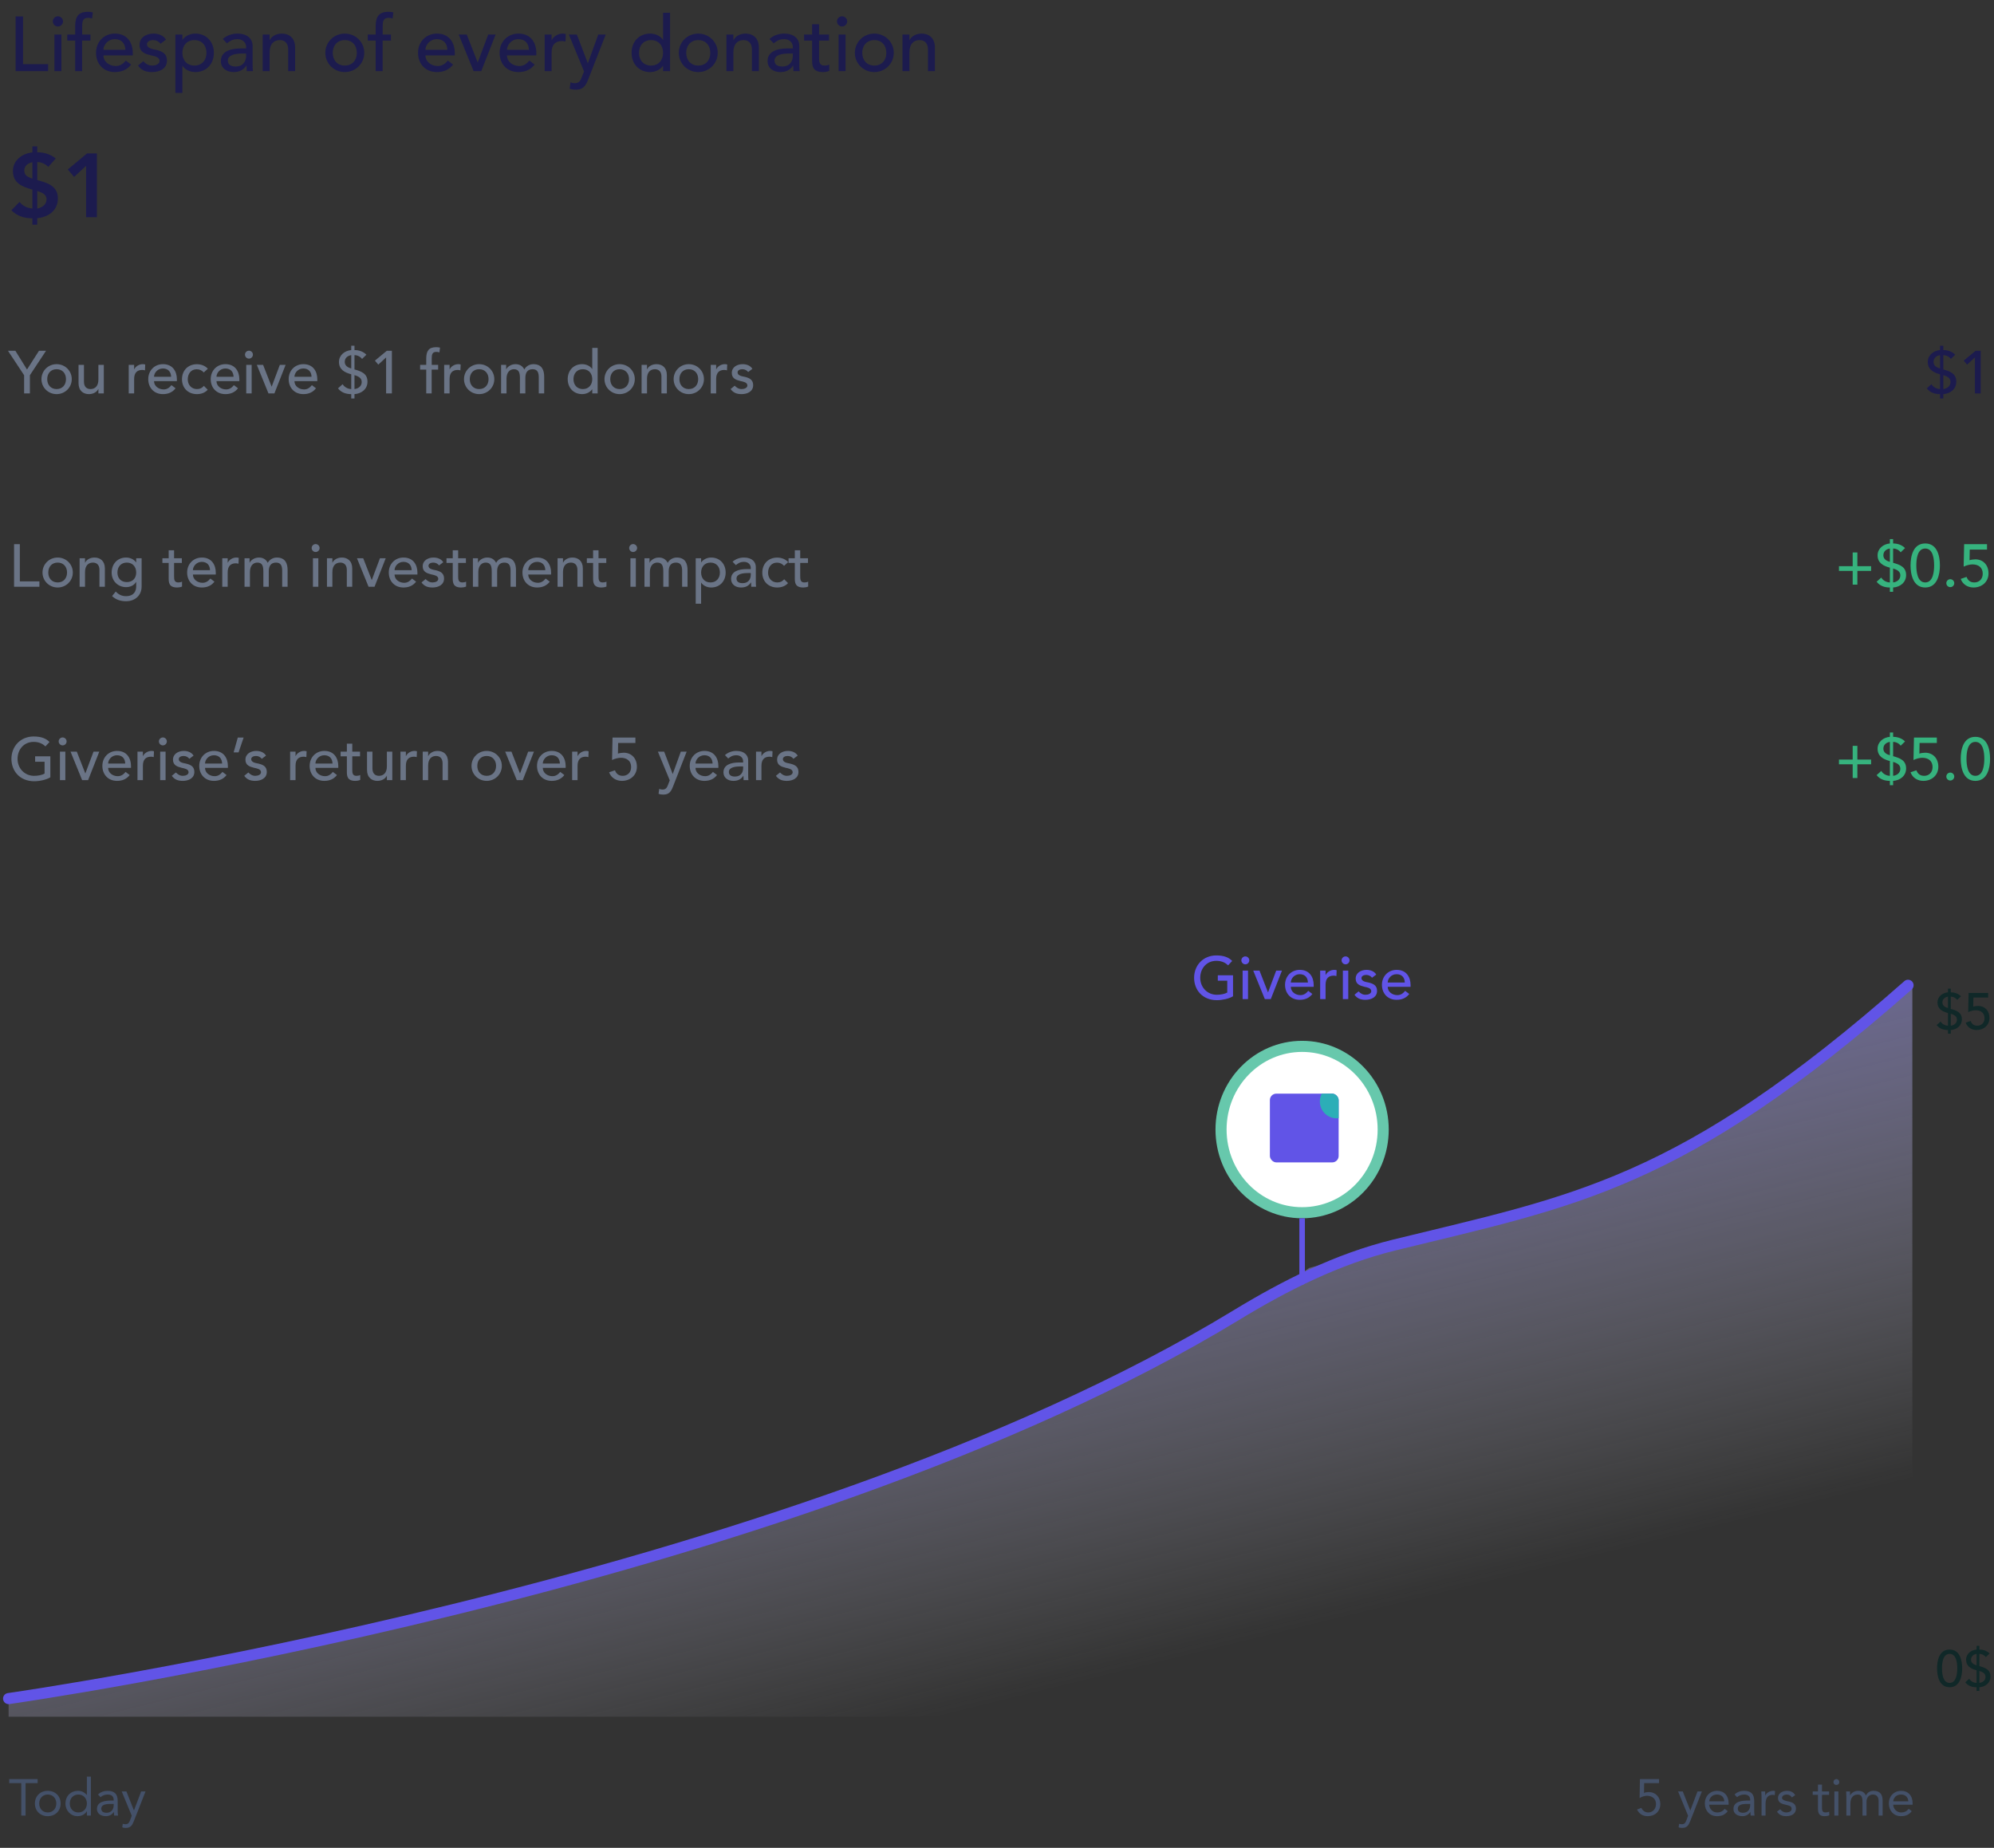 <svg width="464" height="430" viewBox="0 0 464 430" fill="none" xmlns="http://www.w3.org/2000/svg">
<rect x="0" y="0" width="464" height="430" fill="#333333" stroke="none"/>
<path d="M3.636 16.554L3.636 3.828H5.361L5.361 14.936H11.203V16.554H3.636ZM12.668 16.554V8.034H14.286V16.554H12.668ZM12.291 4.979C12.291 4.332 12.83 3.792 13.477 3.792C14.124 3.792 14.663 4.332 14.663 4.979C14.663 5.626 14.124 6.165 13.477 6.165C12.83 6.165 12.291 5.626 12.291 4.979ZM17.489 16.554V9.436H15.656V8.034H17.489V6.129C17.489 3.864 18.28 2.75 20.401 2.75C20.761 2.75 21.156 2.768 21.605 2.876L21.426 4.314C21.12 4.188 20.832 4.152 20.509 4.152C19.323 4.152 19.125 4.889 19.125 6.075V8.034H21.048V9.436H19.107V16.554H17.489ZM30.898 12.887H24.068C24.068 14.379 25.452 15.367 26.944 15.367C27.932 15.367 28.651 14.864 29.28 14.091L30.502 15.026C29.604 16.194 28.364 16.769 26.728 16.769C24.032 16.769 22.342 14.828 22.342 12.294C22.342 9.742 24.194 7.819 26.746 7.819C29.747 7.819 30.898 10.119 30.898 12.312V12.887ZM24.068 11.593H29.172C29.136 10.173 28.346 9.113 26.71 9.113C25.11 9.113 24.068 10.461 24.068 11.593ZM38.62 9.22L37.362 10.173C36.985 9.706 36.428 9.328 35.619 9.328C34.864 9.328 34.199 9.67 34.199 10.281C34.199 11.305 35.655 11.449 36.374 11.611C37.776 11.953 38.854 12.492 38.854 14.091C38.854 16.015 37.093 16.769 35.403 16.769C34.001 16.769 32.959 16.41 32.114 15.26L33.336 14.253C33.857 14.774 34.468 15.26 35.403 15.26C36.23 15.26 37.129 14.918 37.129 14.181C37.129 13.211 35.781 13.031 35.08 12.869C33.696 12.528 32.474 12.078 32.474 10.443C32.474 8.663 34.109 7.819 35.709 7.819C36.841 7.819 38.009 8.214 38.62 9.22ZM40.819 21.622V8.034L42.437 8.034V9.256H42.473C43.102 8.34 44.288 7.819 45.438 7.819C48.081 7.819 49.77 9.778 49.77 12.294C49.77 14.846 48.063 16.769 45.438 16.769C44.216 16.769 43.048 16.212 42.473 15.332H42.437V21.622H40.819ZM45.241 9.328C43.515 9.328 42.437 10.569 42.437 12.294C42.437 14.019 43.515 15.26 45.241 15.26C46.966 15.26 48.045 14.019 48.045 12.294C48.045 10.569 46.966 9.328 45.241 9.328ZM52.813 10.083L51.843 9.077C52.742 8.232 54.036 7.819 55.222 7.819C57.738 7.819 58.781 9.185 58.781 10.658V15.008C58.781 15.601 58.799 16.104 58.853 16.554H57.415C57.379 16.122 57.361 15.691 57.361 15.26H57.325C56.606 16.356 55.635 16.769 54.341 16.769C52.76 16.769 51.394 15.871 51.394 14.217C51.394 12.024 53.496 11.27 56.085 11.27H57.271V10.91C57.271 10.029 56.624 9.113 55.24 9.113C54 9.113 53.407 9.634 52.813 10.083ZM57.271 12.456H56.408C54.88 12.456 53.011 12.725 53.011 14.091C53.011 15.062 53.73 15.475 54.844 15.475C56.642 15.475 57.271 14.145 57.271 12.995V12.456ZM61.127 16.554V8.034H62.745V9.346H62.781C63.194 8.448 64.273 7.819 65.585 7.819C67.238 7.819 68.676 8.807 68.676 11.072V16.554H67.059V11.521C67.059 9.921 66.142 9.328 65.117 9.328C63.769 9.328 62.745 10.191 62.745 12.168V16.554H61.127ZM77.429 12.294C77.429 14.019 78.507 15.26 80.233 15.26C81.958 15.26 83.037 14.019 83.037 12.294C83.037 10.569 81.958 9.328 80.233 9.328C78.507 9.328 77.429 10.569 77.429 12.294ZM75.704 12.294C75.704 9.814 77.699 7.819 80.233 7.819C82.767 7.819 84.762 9.814 84.762 12.294C84.762 14.774 82.767 16.769 80.233 16.769C77.699 16.769 75.704 14.774 75.704 12.294ZM87.418 16.554V9.436H85.585V8.034H87.418V6.129C87.418 3.864 88.209 2.75 90.33 2.75C90.689 2.75 91.084 2.768 91.534 2.876L91.354 4.314C91.049 4.188 90.761 4.152 90.437 4.152C89.251 4.152 89.053 4.889 89.053 6.075V8.034L90.977 8.034V9.436H89.035V16.554H87.418ZM105.829 12.887H98.999C98.999 14.379 100.383 15.367 101.874 15.367C102.863 15.367 103.582 14.864 104.211 14.091L105.433 15.026C104.535 16.194 103.294 16.769 101.659 16.769C98.963 16.769 97.273 14.828 97.273 12.294C97.273 9.742 99.124 7.819 101.677 7.819C104.678 7.819 105.829 10.119 105.829 12.312V12.887ZM98.999 11.593H104.103C104.067 10.173 103.276 9.113 101.641 9.113C100.041 9.113 98.999 10.461 98.999 11.593ZM110.208 16.554L106.739 8.034H108.609L111.161 14.559L113.605 8.034H115.331L111.988 16.554H110.208ZM124.803 12.887H117.973C117.973 14.379 119.357 15.367 120.849 15.367C121.837 15.367 122.556 14.864 123.185 14.091L124.407 15.026C123.509 16.194 122.268 16.769 120.633 16.769C117.937 16.769 116.247 14.828 116.247 12.294C116.247 9.742 118.099 7.819 120.651 7.819C123.652 7.819 124.803 10.119 124.803 12.312V12.887ZM117.973 11.593H123.077C123.041 10.173 122.25 9.113 120.615 9.113C119.015 9.113 117.973 10.461 117.973 11.593ZM126.738 16.554V8.034H128.355V9.346H128.391C128.805 8.448 129.883 7.819 130.944 7.819C131.195 7.819 131.447 7.854 131.663 7.926L131.591 9.67C131.321 9.598 131.051 9.544 130.8 9.544C129.218 9.544 128.355 10.407 128.355 12.276V16.554H126.738ZM135.906 16.608L132.366 8.034H134.235L136.769 14.684H136.805L139.214 8.034H140.957L136.913 18.387C136.338 19.861 135.781 20.867 134.001 20.867C133.516 20.867 133.013 20.813 132.563 20.634L132.761 19.16C133.067 19.286 133.408 19.358 133.732 19.358C134.756 19.358 135.062 18.8 135.385 17.956L135.906 16.608ZM155.917 2.966V16.554H154.299V15.332H154.263C153.634 16.248 152.448 16.769 151.298 16.769C148.655 16.769 146.966 14.81 146.966 12.294C146.966 9.742 148.673 7.819 151.298 7.819C152.52 7.819 153.688 8.376 154.263 9.256H154.299V2.966H155.917ZM151.495 15.26C153.221 15.26 154.299 14.019 154.299 12.294C154.299 10.569 153.221 9.328 151.495 9.328C149.77 9.328 148.691 10.569 148.691 12.294C148.691 14.019 149.77 15.26 151.495 15.26ZM159.679 12.294C159.679 14.019 160.758 15.26 162.483 15.26C164.208 15.26 165.287 14.019 165.287 12.294C165.287 10.569 164.208 9.328 162.483 9.328C160.758 9.328 159.679 10.569 159.679 12.294ZM157.954 12.294C157.954 9.814 159.949 7.819 162.483 7.819C165.017 7.819 167.012 9.814 167.012 12.294C167.012 14.774 165.017 16.769 162.483 16.769C159.949 16.769 157.954 14.774 157.954 12.294ZM169.039 16.554V8.034L170.657 8.034V9.346H170.692C171.106 8.448 172.184 7.819 173.496 7.819C175.15 7.819 176.588 8.807 176.588 11.072V16.554H174.97V11.521C174.97 9.921 174.054 9.328 173.029 9.328C171.681 9.328 170.657 10.191 170.657 12.168V16.554H169.039ZM180.033 10.083L179.062 9.077C179.961 8.232 181.255 7.819 182.441 7.819C184.957 7.819 186 9.185 186 10.658V15.008C186 15.601 186.018 16.104 186.072 16.554H184.634C184.598 16.122 184.58 15.691 184.58 15.26H184.544C183.825 16.356 182.855 16.769 181.56 16.769C179.979 16.769 178.613 15.871 178.613 14.217C178.613 12.024 180.716 11.27 183.304 11.27H184.49V10.91C184.49 10.029 183.843 9.113 182.459 9.113C181.219 9.113 180.626 9.634 180.033 10.083ZM184.49 12.456H183.627C182.1 12.456 180.23 12.725 180.23 14.091C180.23 15.062 180.949 15.475 182.064 15.475C183.861 15.475 184.49 14.145 184.49 12.995V12.456ZM192.912 8.034V9.436H190.593V13.3C190.593 14.253 190.593 15.26 191.815 15.26C192.193 15.26 192.642 15.206 192.966 15.008V16.482C192.588 16.698 191.833 16.769 191.51 16.769C189.011 16.769 188.976 15.242 188.976 13.876V9.436H187.106V8.034H188.976V5.644H190.593V8.034H192.912ZM195.142 16.554V8.034H196.76V16.554H195.142ZM194.765 4.979C194.765 4.332 195.304 3.792 195.951 3.792C196.598 3.792 197.137 4.332 197.137 4.979C197.137 5.626 196.598 6.165 195.951 6.165C195.304 6.165 194.765 5.626 194.765 4.979ZM200.646 12.294C200.646 14.019 201.725 15.26 203.45 15.26C205.176 15.26 206.254 14.019 206.254 12.294C206.254 10.569 205.176 9.328 203.45 9.328C201.725 9.328 200.646 10.569 200.646 12.294ZM198.921 12.294C198.921 9.814 200.916 7.819 203.45 7.819C205.984 7.819 207.979 9.814 207.979 12.294C207.979 14.774 205.984 16.769 203.45 16.769C200.916 16.769 198.921 14.774 198.921 12.294ZM210.006 16.554V8.034H211.624V9.346H211.66C212.073 8.448 213.151 7.819 214.463 7.819C216.117 7.819 217.555 8.807 217.555 11.072V16.554H215.937V11.521C215.937 9.921 215.021 9.328 213.996 9.328C212.648 9.328 211.624 10.191 211.624 12.168V16.554H210.006Z" fill="#1C1B4E"/>
<path d="M8.668 34.063V35.447H8.857C10.283 35.447 11.897 35.95 12.967 36.894L11.226 38.844C10.576 38.152 9.633 37.712 8.668 37.712V41.906L8.752 41.927C11.101 42.556 13.47 43.311 13.47 46.183C13.47 48.951 11.331 50.503 8.668 50.776V52.285H7.536V50.797C5.712 50.818 3.929 50.272 2.65 48.93L4.558 46.98C5.229 47.924 6.383 48.427 7.536 48.532V44.107L7.431 44.086C5.082 43.436 3.007 42.556 3.007 39.788C3.007 37.292 5.187 35.699 7.536 35.468V34.063H8.668ZM7.536 41.591V37.754C6.55 37.922 5.649 38.593 5.649 39.662C5.649 40.941 6.529 41.151 7.536 41.591ZM8.668 44.443V48.532C9.822 48.301 10.828 47.609 10.828 46.372C10.828 45.135 9.654 44.778 8.668 44.443ZM20.029 50.545V38.593L17.24 41.172L15.773 39.431L20.26 35.699H22.546V50.545H20.029Z" fill="#1C1B4E"/>
<path d="M5.612 91.545V87.317L1.86 81.633H3.582L6.284 85.987L9.07 81.633H10.708L6.956 87.317V91.545H5.612ZM10.988 88.227C10.988 89.571 11.828 90.537 13.172 90.537C14.516 90.537 15.356 89.571 15.356 88.227C15.356 86.883 14.516 85.917 13.172 85.917C11.828 85.917 10.988 86.883 10.988 88.227ZM9.644 88.227C9.644 86.295 11.198 84.741 13.172 84.741C15.146 84.741 16.7 86.295 16.7 88.227C16.7 90.159 15.146 91.713 13.172 91.713C11.198 91.713 9.644 90.159 9.644 88.227ZM24.158 84.909V91.545H22.898V90.523H22.87C22.548 91.223 21.708 91.713 20.686 91.713C19.398 91.713 18.278 90.943 18.278 89.179V84.909H19.538V88.829C19.538 90.075 20.252 90.537 21.05 90.537C22.1 90.537 22.898 89.865 22.898 88.325V84.909H24.158ZM29.954 91.545V84.909H31.214V85.931H31.242C31.564 85.231 32.404 84.741 33.23 84.741C33.426 84.741 33.622 84.769 33.79 84.825L33.734 86.183C33.524 86.127 33.314 86.085 33.118 86.085C31.886 86.085 31.214 86.757 31.214 88.213V91.545H29.954ZM41.161 88.689H35.842C35.842 89.851 36.919 90.621 38.081 90.621C38.852 90.621 39.411 90.229 39.901 89.627L40.853 90.355C40.154 91.265 39.188 91.713 37.913 91.713C35.813 91.713 34.498 90.201 34.498 88.227C34.498 86.239 35.94 84.741 37.928 84.741C40.266 84.741 41.161 86.533 41.161 88.241V88.689ZM35.842 87.681H39.818C39.789 86.575 39.173 85.749 37.9 85.749C36.654 85.749 35.842 86.799 35.842 87.681ZM48.367 85.805L47.415 86.673C46.953 86.183 46.463 85.931 45.763 85.931C44.391 85.931 43.691 87.037 43.691 88.283C43.691 89.529 44.531 90.537 45.833 90.537C46.533 90.537 47.023 90.285 47.443 89.795L48.339 90.691C47.681 91.419 46.785 91.713 45.819 91.713C43.775 91.713 42.347 90.299 42.347 88.255C42.347 86.211 43.747 84.755 45.819 84.755C46.785 84.755 47.709 85.091 48.367 85.805ZM55.695 88.689H50.375C50.375 89.851 51.453 90.621 52.615 90.621C53.385 90.621 53.945 90.229 54.435 89.627L55.387 90.355C54.687 91.265 53.721 91.713 52.447 91.713C50.347 91.713 49.031 90.201 49.031 88.227C49.031 86.239 50.473 84.741 52.461 84.741C54.799 84.741 55.695 86.533 55.695 88.241V88.689ZM50.375 87.681H54.351C54.323 86.575 53.707 85.749 52.433 85.749C51.187 85.749 50.375 86.799 50.375 87.681ZM57.3 91.545V84.909H58.56V91.545H57.3ZM57.006 82.529C57.006 82.025 57.426 81.605 57.93 81.605C58.434 81.605 58.854 82.025 58.854 82.529C58.854 83.033 58.434 83.453 57.93 83.453C57.426 83.453 57.006 83.033 57.006 82.529ZM62.469 91.545L59.767 84.909H61.223L63.211 89.991L65.115 84.909H66.459L63.855 91.545H62.469ZM73.837 88.689H68.517C68.517 89.851 69.595 90.621 70.757 90.621C71.527 90.621 72.087 90.229 72.577 89.627L73.529 90.355C72.829 91.265 71.863 91.713 70.589 91.713C68.489 91.713 67.173 90.201 67.173 88.227C67.173 86.239 68.615 84.741 70.603 84.741C72.941 84.741 73.837 86.533 73.837 88.241V88.689ZM68.517 87.681H72.493C72.465 86.575 71.849 85.749 70.575 85.749C69.329 85.749 68.517 86.799 68.517 87.681ZM82.489 80.457V81.465C83.511 81.465 84.547 81.801 85.261 82.543L84.253 83.523C83.833 82.977 83.189 82.655 82.489 82.641V85.945L82.461 85.959C84.085 86.407 85.513 86.925 85.513 88.829C85.513 90.537 84.113 91.615 82.489 91.713V92.721H81.733V91.713C80.515 91.713 79.409 91.349 78.653 90.369L79.731 89.403C80.151 90.103 80.949 90.509 81.733 90.537V87.093C80.221 86.701 78.877 86.001 78.877 84.223C78.877 82.627 80.235 81.591 81.733 81.465V80.457H82.489ZM81.733 85.749V82.641C80.851 82.781 80.221 83.341 80.221 84.223C80.221 85.105 80.949 85.525 81.733 85.749ZM82.489 87.289V90.537C83.413 90.425 84.169 89.837 84.169 88.885C84.169 87.919 83.329 87.555 82.489 87.289ZM89.848 91.545V83.173L88.028 84.853L87.244 83.915L90.002 81.633H91.192V91.545H89.848ZM99.186 91.545V86.001H97.758V84.909H99.186V83.425C99.186 81.661 99.802 80.793 101.454 80.793C101.734 80.793 102.042 80.807 102.392 80.891L102.252 82.011C102.014 81.913 101.79 81.885 101.538 81.885C100.614 81.885 100.46 82.459 100.46 83.383V84.909H101.958V86.001H100.446V91.545H99.186ZM103.358 91.545V84.909H104.618V85.931H104.646C104.968 85.231 105.808 84.741 106.634 84.741C106.83 84.741 107.026 84.769 107.194 84.825L107.138 86.183C106.928 86.127 106.718 86.085 106.522 86.085C105.29 86.085 104.618 86.757 104.618 88.213V91.545H103.358ZM109.316 88.227C109.316 89.571 110.156 90.537 111.5 90.537C112.844 90.537 113.684 89.571 113.684 88.227C113.684 86.883 112.844 85.917 111.5 85.917C110.156 85.917 109.316 86.883 109.316 88.227ZM107.972 88.227C107.972 86.295 109.526 84.741 111.5 84.741C113.474 84.741 115.028 86.295 115.028 88.227C115.028 90.159 113.474 91.713 111.5 91.713C109.526 91.713 107.972 90.159 107.972 88.227ZM116.606 91.545V84.909H117.782V85.945H117.81C117.936 85.553 118.748 84.741 119.938 84.741C120.918 84.741 121.59 85.161 122.01 85.973C122.444 85.161 123.312 84.741 124.11 84.741C126.154 84.741 126.63 86.197 126.63 87.681V91.545H125.37V87.849C125.37 86.841 125.16 85.917 123.942 85.917C122.724 85.917 122.248 86.743 122.248 87.919V91.545H120.988V88.073C120.988 86.813 120.806 85.917 119.588 85.917C118.678 85.917 117.866 86.603 117.866 88.101V91.545H116.606ZM139.075 80.961V91.545H137.815V90.593H137.787C137.297 91.307 136.373 91.713 135.477 91.713C133.419 91.713 132.103 90.187 132.103 88.227C132.103 86.239 133.433 84.741 135.477 84.741C136.429 84.741 137.339 85.175 137.787 85.861H137.815V80.961H139.075ZM135.631 90.537C136.975 90.537 137.815 89.571 137.815 88.227C137.815 86.883 136.975 85.917 135.631 85.917C134.287 85.917 133.447 86.883 133.447 88.227C133.447 89.571 134.287 90.537 135.631 90.537ZM142.005 88.227C142.005 89.571 142.845 90.537 144.189 90.537C145.533 90.537 146.373 89.571 146.373 88.227C146.373 86.883 145.533 85.917 144.189 85.917C142.845 85.917 142.005 86.883 142.005 88.227ZM140.661 88.227C140.661 86.295 142.215 84.741 144.189 84.741C146.163 84.741 147.717 86.295 147.717 88.227C147.717 90.159 146.163 91.713 144.189 91.713C142.215 91.713 140.661 90.159 140.661 88.227ZM149.296 91.545V84.909H150.556V85.931H150.584C150.906 85.231 151.746 84.741 152.768 84.741C154.056 84.741 155.176 85.511 155.176 87.275V91.545H153.916V87.625C153.916 86.379 153.202 85.917 152.404 85.917C151.354 85.917 150.556 86.589 150.556 88.129V91.545H149.296ZM158.097 88.227C158.097 89.571 158.937 90.537 160.281 90.537C161.625 90.537 162.465 89.571 162.465 88.227C162.465 86.883 161.625 85.917 160.281 85.917C158.937 85.917 158.097 86.883 158.097 88.227ZM156.753 88.227C156.753 86.295 158.307 84.741 160.281 84.741C162.255 84.741 163.809 86.295 163.809 88.227C163.809 90.159 162.255 91.713 160.281 91.713C158.307 91.713 156.753 90.159 156.753 88.227ZM165.388 91.545V84.909H166.648V85.931H166.676C166.998 85.231 167.838 84.741 168.664 84.741C168.86 84.741 169.056 84.769 169.224 84.825L169.168 86.183C168.958 86.127 168.748 86.085 168.552 86.085C167.32 86.085 166.648 86.757 166.648 88.213V91.545H165.388ZM175.077 85.833L174.097 86.575C173.803 86.211 173.369 85.917 172.739 85.917C172.151 85.917 171.633 86.183 171.633 86.659C171.633 87.457 172.767 87.569 173.327 87.695C174.419 87.961 175.259 88.381 175.259 89.627C175.259 91.125 173.887 91.713 172.571 91.713C171.479 91.713 170.667 91.433 170.009 90.537L170.961 89.753C171.367 90.159 171.843 90.537 172.571 90.537C173.215 90.537 173.915 90.271 173.915 89.697C173.915 88.941 172.865 88.801 172.319 88.675C171.241 88.409 170.289 88.059 170.289 86.785C170.289 85.399 171.563 84.741 172.809 84.741C173.691 84.741 174.601 85.049 175.077 85.833Z" fill="#6A7486"/>
<path d="M452.2 80.457V81.465C453.222 81.465 454.258 81.801 454.972 82.543L453.964 83.523C453.544 82.977 452.9 82.655 452.2 82.641V85.945L452.172 85.959C453.796 86.407 455.224 86.925 455.224 88.829C455.224 90.537 453.824 91.615 452.2 91.713V92.721H451.444V91.713C450.226 91.713 449.12 91.349 448.364 90.369L449.442 89.403C449.862 90.103 450.66 90.509 451.444 90.537V87.093C449.932 86.701 448.588 86.001 448.588 84.223C448.588 82.627 449.946 81.591 451.444 81.465V80.457H452.2ZM451.444 85.749V82.641C450.562 82.781 449.932 83.341 449.932 84.223C449.932 85.105 450.66 85.525 451.444 85.749ZM452.2 87.289V90.537C453.124 90.425 453.88 89.837 453.88 88.885C453.88 87.919 453.04 87.555 452.2 87.289ZM459.559 91.545V83.173L457.739 84.853L456.955 83.915L459.713 81.633H460.903V91.545H459.559Z" fill="#1C1B4E"/>
<path d="M3.274 136.545V126.633H4.618V135.285H9.168V136.545H3.274ZM11.234 133.227C11.234 134.571 12.074 135.537 13.418 135.537C14.762 135.537 15.602 134.571 15.602 133.227C15.602 131.883 14.762 130.917 13.418 130.917C12.074 130.917 11.234 131.883 11.234 133.227ZM9.89 133.227C9.89 131.295 11.444 129.741 13.418 129.741C15.392 129.741 16.946 131.295 16.946 133.227C16.946 135.159 15.392 136.713 13.418 136.713C11.444 136.713 9.89 135.159 9.89 133.227ZM18.524 136.545V129.909H19.784V130.931H19.812C20.134 130.231 20.974 129.741 21.996 129.741C23.284 129.741 24.404 130.511 24.404 132.275V136.545H23.144V132.625C23.144 131.379 22.43 130.917 21.632 130.917C20.582 130.917 19.784 131.589 19.784 133.129V136.545H18.524ZM32.954 129.909V136.489C32.954 138.491 31.498 139.905 29.328 139.905C28.068 139.905 27.018 139.583 26.08 138.715L26.934 137.651C27.592 138.351 28.334 138.729 29.3 138.729C31.176 138.729 31.694 137.553 31.694 136.433V135.453H31.652C31.176 136.251 30.266 136.629 29.356 136.629C27.41 136.629 25.968 135.159 25.982 133.227C25.982 131.267 27.298 129.741 29.356 129.741C30.252 129.741 31.176 130.147 31.666 130.861H31.694V129.909H32.954ZM29.51 130.917C28.166 130.917 27.326 131.883 27.326 133.227C27.326 134.571 28.166 135.453 29.51 135.453C30.854 135.453 31.694 134.571 31.694 133.227C31.694 131.883 30.854 130.917 29.51 130.917ZM42.315 129.909V131.001H40.509V134.011C40.509 134.753 40.509 135.537 41.461 135.537C41.755 135.537 42.105 135.495 42.357 135.341V136.489C42.063 136.657 41.475 136.713 41.223 136.713C39.277 136.713 39.249 135.523 39.249 134.459V131.001H37.793V129.909H39.249V128.047H40.509V129.909H42.315ZM50.212 133.689H44.892C44.892 134.851 45.97 135.621 47.132 135.621C47.902 135.621 48.462 135.229 48.952 134.627L49.904 135.355C49.204 136.265 48.238 136.713 46.964 136.713C44.864 136.713 43.548 135.201 43.548 133.227C43.548 131.239 44.99 129.741 46.978 129.741C49.316 129.741 50.212 131.533 50.212 133.241V133.689ZM44.892 132.681H48.868C48.84 131.575 48.224 130.749 46.95 130.749C45.704 130.749 44.892 131.799 44.892 132.681ZM51.72 136.545V129.909H52.98V130.931H53.008C53.33 130.231 54.17 129.741 54.996 129.741C55.192 129.741 55.388 129.769 55.556 129.825L55.5 131.183C55.29 131.127 55.08 131.085 54.884 131.085C53.652 131.085 52.98 131.757 52.98 133.213V136.545H51.72ZM56.901 136.545V129.909H58.077V130.945H58.105C58.231 130.553 59.043 129.741 60.233 129.741C61.213 129.741 61.885 130.161 62.305 130.973C62.739 130.161 63.607 129.741 64.405 129.741C66.449 129.741 66.925 131.197 66.925 132.681V136.545H65.665V132.849C65.665 131.841 65.455 130.917 64.237 130.917C63.019 130.917 62.543 131.743 62.543 132.919V136.545H61.283V133.073C61.283 131.813 61.101 130.917 59.883 130.917C58.973 130.917 58.161 131.603 58.161 133.101V136.545H56.901ZM72.818 136.545V129.909H74.078V136.545H72.818ZM72.524 127.529C72.524 127.025 72.944 126.605 73.448 126.605C73.952 126.605 74.372 127.025 74.372 127.529C74.372 128.033 73.952 128.453 73.448 128.453C72.944 128.453 72.524 128.033 72.524 127.529ZM76.083 136.545V129.909H77.343V130.931H77.371C77.693 130.231 78.533 129.741 79.555 129.741C80.843 129.741 81.963 130.511 81.963 132.275V136.545H80.703V132.625C80.703 131.379 79.989 130.917 79.191 130.917C78.141 130.917 77.343 131.589 77.343 133.129V136.545H76.083ZM85.766 136.545L83.064 129.909H84.52L86.508 134.991L88.412 129.909H89.756L87.152 136.545H85.766ZM97.134 133.689H91.814C91.814 134.851 92.892 135.621 94.054 135.621C94.824 135.621 95.384 135.229 95.874 134.627L96.826 135.355C96.126 136.265 95.16 136.713 93.886 136.713C91.786 136.713 90.47 135.201 90.47 133.227C90.47 131.239 91.912 129.741 93.9 129.741C96.238 129.741 97.134 131.533 97.134 133.241V133.689ZM91.814 132.681H95.79C95.762 131.575 95.146 130.749 93.872 130.749C92.626 130.749 91.814 131.799 91.814 132.681ZM103.149 130.833L102.169 131.575C101.875 131.211 101.441 130.917 100.811 130.917C100.223 130.917 99.706 131.183 99.706 131.659C99.706 132.457 100.839 132.569 101.399 132.695C102.491 132.961 103.331 133.381 103.331 134.627C103.331 136.125 101.959 136.713 100.643 136.713C99.552 136.713 98.74 136.433 98.082 135.537L99.034 134.753C99.439 135.159 99.915 135.537 100.643 135.537C101.287 135.537 101.987 135.271 101.987 134.697C101.987 133.941 100.937 133.801 100.391 133.675C99.314 133.409 98.362 133.059 98.362 131.785C98.362 130.399 99.635 129.741 100.881 129.741C101.763 129.741 102.673 130.049 103.149 130.833ZM108.418 129.909V131.001H106.612V134.011C106.612 134.753 106.612 135.537 107.564 135.537C107.858 135.537 108.208 135.495 108.46 135.341V136.489C108.166 136.657 107.578 136.713 107.326 136.713C105.38 136.713 105.352 135.523 105.352 134.459V131.001H103.896V129.909H105.352V128.047H106.612V129.909H108.418ZM110.044 136.545V129.909H111.22V130.945H111.248C111.374 130.553 112.186 129.741 113.376 129.741C114.356 129.741 115.028 130.161 115.448 130.973C115.882 130.161 116.75 129.741 117.548 129.741C119.592 129.741 120.068 131.197 120.068 132.681V136.545H118.808V132.849C118.808 131.841 118.598 130.917 117.38 130.917C116.162 130.917 115.686 131.743 115.686 132.919V136.545H114.426V133.073C114.426 131.813 114.244 130.917 113.026 130.917C112.116 130.917 111.304 131.603 111.304 133.101V136.545H110.044ZM128.238 133.689H122.918C122.918 134.851 123.996 135.621 125.158 135.621C125.928 135.621 126.488 135.229 126.978 134.627L127.93 135.355C127.23 136.265 126.264 136.713 124.99 136.713C122.89 136.713 121.574 135.201 121.574 133.227C121.574 131.239 123.016 129.741 125.004 129.741C127.342 129.741 128.238 131.533 128.238 133.241V133.689ZM122.918 132.681H126.894C126.866 131.575 126.25 130.749 124.976 130.749C123.73 130.749 122.918 131.799 122.918 132.681ZM129.745 136.545V129.909H131.005V130.931H131.033C131.355 130.231 132.195 129.741 133.217 129.741C134.505 129.741 135.625 130.511 135.625 132.275V136.545H134.365V132.625C134.365 131.379 133.651 130.917 132.853 130.917C131.803 130.917 131.005 131.589 131.005 133.129V136.545H129.745ZM141.08 129.909V131.001H139.274V134.011C139.274 134.753 139.274 135.537 140.226 135.537C140.52 135.537 140.87 135.495 141.122 135.341V136.489C140.828 136.657 140.24 136.713 139.988 136.713C138.042 136.713 138.014 135.523 138.014 134.459V131.001H136.558V129.909H138.014V128.047H139.274V129.909H141.08ZM146.7 136.545V129.909H147.96V136.545H146.7ZM146.406 127.529C146.406 127.025 146.826 126.605 147.33 126.605C147.834 126.605 148.254 127.025 148.254 127.529C148.254 128.033 147.834 128.453 147.33 128.453C146.826 128.453 146.406 128.033 146.406 127.529ZM149.966 136.545V129.909H151.142V130.945H151.17C151.296 130.553 152.108 129.741 153.298 129.741C154.278 129.741 154.95 130.161 155.37 130.973C155.804 130.161 156.672 129.741 157.47 129.741C159.514 129.741 159.99 131.197 159.99 132.681V136.545H158.73V132.849C158.73 131.841 158.52 130.917 157.302 130.917C156.084 130.917 155.608 131.743 155.608 132.919V136.545H154.348V133.073C154.348 131.813 154.166 130.917 152.948 130.917C152.038 130.917 151.226 131.603 151.226 133.101V136.545H149.966ZM161.888 140.493V129.909H163.148V130.861H163.176C163.666 130.147 164.59 129.741 165.486 129.741C167.544 129.741 168.86 131.267 168.86 133.227C168.86 135.215 167.53 136.713 165.486 136.713C164.534 136.713 163.624 136.279 163.176 135.593H163.148V140.493H161.888ZM165.332 130.917C163.988 130.917 163.148 131.883 163.148 133.227C163.148 134.571 163.988 135.537 165.332 135.537C166.676 135.537 167.516 134.571 167.516 133.227C167.516 131.883 166.676 130.917 165.332 130.917ZM171.23 131.505L170.474 130.721C171.174 130.063 172.182 129.741 173.106 129.741C175.066 129.741 175.878 130.805 175.878 131.953V135.341C175.878 135.803 175.892 136.195 175.934 136.545H174.814C174.786 136.209 174.772 135.873 174.772 135.537H174.744C174.184 136.391 173.428 136.713 172.42 136.713C171.188 136.713 170.124 136.013 170.124 134.725C170.124 133.017 171.762 132.429 173.778 132.429H174.702V132.149C174.702 131.463 174.198 130.749 173.12 130.749C172.154 130.749 171.692 131.155 171.23 131.505ZM174.702 133.353H174.03C172.84 133.353 171.384 133.563 171.384 134.627C171.384 135.383 171.944 135.705 172.812 135.705C174.212 135.705 174.702 134.669 174.702 133.773V133.353ZM183.404 130.805L182.452 131.673C181.99 131.183 181.5 130.931 180.8 130.931C179.428 130.931 178.728 132.037 178.728 133.283C178.728 134.529 179.568 135.537 180.87 135.537C181.57 135.537 182.06 135.285 182.48 134.795L183.376 135.691C182.718 136.419 181.822 136.713 180.856 136.713C178.812 136.713 177.384 135.299 177.384 133.255C177.384 131.211 178.784 129.755 180.856 129.755C181.822 129.755 182.746 130.091 183.404 130.805ZM188.016 129.909V131.001H186.21V134.011C186.21 134.753 186.21 135.537 187.162 135.537C187.456 135.537 187.806 135.495 188.058 135.341V136.489C187.764 136.657 187.176 136.713 186.924 136.713C184.978 136.713 184.95 135.523 184.95 134.459V131.001H183.494V129.909H184.95V128.047H186.21V129.909H188.016Z" fill="#6A7486"/>
<path d="M427.924 132.849V131.757H431.116V128.565H432.208V131.757H435.4V132.849H432.208V136.041H431.116V132.849H427.924ZM440.524 125.457V126.465C441.546 126.465 442.582 126.801 443.296 127.543L442.288 128.523C441.868 127.977 441.224 127.655 440.524 127.641V130.945L440.496 130.959C442.12 131.407 443.548 131.925 443.548 133.829C443.548 135.537 442.148 136.615 440.524 136.713V137.721H439.768V136.713C438.55 136.713 437.444 136.349 436.688 135.369L437.766 134.403C438.186 135.103 438.984 135.509 439.768 135.537V132.093C438.256 131.701 436.912 131.001 436.912 129.223C436.912 127.627 438.27 126.591 439.768 126.465V125.457H440.524ZM439.768 130.749V127.641C438.886 127.781 438.256 128.341 438.256 129.223C438.256 130.105 438.984 130.525 439.768 130.749ZM440.524 132.289V135.537C441.448 135.425 442.204 134.837 442.204 133.885C442.204 132.919 441.364 132.555 440.524 132.289ZM444.58 131.589C444.58 129.419 445.182 126.465 447.996 126.465C450.81 126.465 451.412 129.419 451.412 131.589C451.412 133.675 450.81 136.713 447.996 136.713C445.182 136.713 444.58 133.675 444.58 131.589ZM445.924 131.589C445.924 132.877 446.12 135.537 447.996 135.537C449.872 135.537 450.068 132.877 450.068 131.589C450.068 130.217 449.872 127.641 447.996 127.641C446.12 127.641 445.924 130.217 445.924 131.589ZM453.829 136.629C453.325 136.629 452.905 136.209 452.905 135.705C452.905 135.201 453.325 134.781 453.829 134.781C454.333 134.781 454.753 135.201 454.753 135.705C454.753 136.209 454.333 136.629 453.829 136.629ZM462.373 126.633V127.893H458.355L458.313 130.371C458.593 130.245 459.321 130.161 459.643 130.161C461.505 130.161 462.723 131.505 462.723 133.437C462.723 135.411 461.169 136.713 459.237 136.713C457.893 136.713 456.717 135.999 456.255 134.711L457.613 134.249C457.963 135.159 458.565 135.537 459.447 135.537C460.511 135.537 461.379 134.767 461.379 133.507C461.379 132.065 460.399 131.337 458.985 131.337C458.481 131.337 457.613 131.519 456.941 131.855L457.053 126.633H462.373Z" fill="#36B37E"/>
<path d="M8.174 176.001H11.716V180.887C10.75 181.475 9.168 181.797 7.964 181.797C4.604 181.797 2.658 179.403 2.658 176.589C2.658 173.649 4.8 171.381 7.824 171.381C9.644 171.381 10.75 171.871 11.52 172.669L10.568 173.691C9.756 172.907 8.818 172.641 7.824 172.641C5.556 172.641 4.086 174.419 4.086 176.589C4.086 178.829 5.752 180.537 7.936 180.537C8.874 180.537 9.77 180.355 10.372 180.019V177.261H8.174V176.001ZM13.947 181.545V174.909H15.207V181.545H13.947ZM13.652 172.529C13.652 172.025 14.072 171.605 14.576 171.605C15.081 171.605 15.501 172.025 15.501 172.529C15.501 173.033 15.081 173.453 14.576 173.453C14.072 173.453 13.652 173.033 13.652 172.529ZM19.116 181.545L16.414 174.909H17.87L19.858 179.991L21.762 174.909H23.106L20.502 181.545H19.116ZM30.484 178.689H25.164C25.164 179.851 26.242 180.621 27.404 180.621C28.174 180.621 28.734 180.229 29.224 179.627L30.176 180.355C29.476 181.265 28.51 181.713 27.236 181.713C25.136 181.713 23.82 180.201 23.82 178.227C23.82 176.239 25.262 174.741 27.25 174.741C29.588 174.741 30.484 176.533 30.484 178.241V178.689ZM25.164 177.681H29.14C29.112 176.575 28.496 175.749 27.222 175.749C25.976 175.749 25.164 176.799 25.164 177.681ZM31.991 181.545V174.909H33.251V175.931H33.279C33.601 175.231 34.441 174.741 35.267 174.741C35.463 174.741 35.659 174.769 35.827 174.825L35.771 176.183C35.561 176.127 35.351 176.085 35.155 176.085C33.923 176.085 33.251 176.757 33.251 178.213V181.545H31.991ZM37.271 181.545V174.909H38.531V181.545H37.271ZM36.977 172.529C36.977 172.025 37.397 171.605 37.901 171.605C38.405 171.605 38.825 172.025 38.825 172.529C38.825 173.033 38.405 173.453 37.901 173.453C37.397 173.453 36.977 173.033 36.977 172.529ZM45.044 175.833L44.064 176.575C43.77 176.211 43.336 175.917 42.706 175.917C42.118 175.917 41.6 176.183 41.6 176.659C41.6 177.457 42.734 177.569 43.294 177.695C44.386 177.961 45.226 178.381 45.226 179.627C45.226 181.125 43.854 181.713 42.538 181.713C41.446 181.713 40.634 181.433 39.976 180.537L40.928 179.753C41.334 180.159 41.81 180.537 42.538 180.537C43.182 180.537 43.882 180.271 43.882 179.697C43.882 178.941 42.832 178.801 42.286 178.675C41.208 178.409 40.256 178.059 40.256 176.785C40.256 175.399 41.53 174.741 42.776 174.741C43.658 174.741 44.568 175.049 45.044 175.833ZM53.029 178.689H47.709C47.709 179.851 48.787 180.621 49.949 180.621C50.719 180.621 51.279 180.229 51.769 179.627L52.721 180.355C52.021 181.265 51.055 181.713 49.781 181.713C47.681 181.713 46.365 180.201 46.365 178.227C46.365 176.239 47.807 174.741 49.795 174.741C52.133 174.741 53.029 176.533 53.029 178.241V178.689ZM47.709 177.681H51.685C51.657 176.575 51.041 175.749 49.767 175.749C48.521 175.749 47.709 176.799 47.709 177.681ZM56.692 171.633L55.516 175.077H54.368L55.334 171.633H56.692ZM61.901 175.833L60.921 176.575C60.627 176.211 60.193 175.917 59.563 175.917C58.975 175.917 58.457 176.183 58.457 176.659C58.457 177.457 59.591 177.569 60.151 177.695C61.243 177.961 62.083 178.381 62.083 179.627C62.083 181.125 60.711 181.713 59.395 181.713C58.303 181.713 57.491 181.433 56.833 180.537L57.785 179.753C58.191 180.159 58.667 180.537 59.395 180.537C60.039 180.537 60.739 180.271 60.739 179.697C60.739 178.941 59.689 178.801 59.143 178.675C58.065 178.409 57.113 178.059 57.113 176.785C57.113 175.399 58.387 174.741 59.633 174.741C60.515 174.741 61.425 175.049 61.901 175.833ZM67.511 181.545V174.909H68.771V175.931H68.799C69.121 175.231 69.961 174.741 70.787 174.741C70.983 174.741 71.179 174.769 71.347 174.825L71.291 176.183C71.081 176.127 70.871 176.085 70.675 176.085C69.443 176.085 68.771 176.757 68.771 178.213V181.545H67.511ZM78.718 178.689H73.398C73.398 179.851 74.476 180.621 75.638 180.621C76.408 180.621 76.968 180.229 77.458 179.627L78.41 180.355C77.71 181.265 76.744 181.713 75.47 181.713C73.37 181.713 72.054 180.201 72.054 178.227C72.054 176.239 73.496 174.741 75.484 174.741C77.822 174.741 78.718 176.533 78.718 178.241V178.689ZM73.398 177.681H77.374C77.346 176.575 76.73 175.749 75.456 175.749C74.21 175.749 73.398 176.799 73.398 177.681ZM83.781 174.909V176.001H81.975V179.011C81.975 179.753 81.975 180.537 82.927 180.537C83.221 180.537 83.571 180.495 83.823 180.341V181.489C83.529 181.657 82.941 181.713 82.689 181.713C80.743 181.713 80.715 180.523 80.715 179.459V176.001H79.259V174.909H80.715V173.047H81.975V174.909H83.781ZM91.287 174.909V181.545H90.027V180.523H89.999C89.677 181.223 88.837 181.713 87.815 181.713C86.527 181.713 85.407 180.943 85.407 179.179V174.909H86.667V178.829C86.667 180.075 87.381 180.537 88.179 180.537C89.229 180.537 90.027 179.865 90.027 178.325V174.909H91.287ZM93.186 181.545V174.909H94.446V175.931H94.474C94.796 175.231 95.636 174.741 96.462 174.741C96.658 174.741 96.854 174.769 97.022 174.825L96.966 176.183C96.756 176.127 96.546 176.085 96.35 176.085C95.118 176.085 94.446 176.757 94.446 178.213V181.545H93.186ZM98.368 181.545V174.909H99.628V175.931H99.656C99.978 175.231 100.818 174.741 101.84 174.741C103.128 174.741 104.248 175.511 104.248 177.275V181.545H102.988V177.625C102.988 176.379 102.274 175.917 101.476 175.917C100.426 175.917 99.628 176.589 99.628 178.129V181.545H98.368ZM111.066 178.227C111.066 179.571 111.906 180.537 113.25 180.537C114.594 180.537 115.434 179.571 115.434 178.227C115.434 176.883 114.594 175.917 113.25 175.917C111.906 175.917 111.066 176.883 111.066 178.227ZM109.722 178.227C109.722 176.295 111.276 174.741 113.25 174.741C115.224 174.741 116.778 176.295 116.778 178.227C116.778 180.159 115.224 181.713 113.25 181.713C111.276 181.713 109.722 180.159 109.722 178.227ZM120.26 181.545L117.558 174.909H119.014L121.002 179.991L122.906 174.909H124.25L121.646 181.545H120.26ZM131.628 178.689H126.308C126.308 179.851 127.386 180.621 128.548 180.621C129.318 180.621 129.878 180.229 130.368 179.627L131.32 180.355C130.62 181.265 129.654 181.713 128.38 181.713C126.28 181.713 124.964 180.201 124.964 178.227C124.964 176.239 126.406 174.741 128.394 174.741C130.732 174.741 131.628 176.533 131.628 178.241V178.689ZM126.308 177.681H130.284C130.256 176.575 129.64 175.749 128.366 175.749C127.12 175.749 126.308 176.799 126.308 177.681ZM133.136 181.545V174.909H134.396V175.931H134.424C134.746 175.231 135.586 174.741 136.412 174.741C136.608 174.741 136.804 174.769 136.972 174.825L136.916 176.183C136.706 176.127 136.496 176.085 136.3 176.085C135.068 176.085 134.396 176.757 134.396 178.213V181.545H133.136ZM147.856 171.633V172.893H143.838L143.796 175.371C144.076 175.245 144.804 175.161 145.126 175.161C146.988 175.161 148.206 176.505 148.206 178.437C148.206 180.411 146.652 181.713 144.72 181.713C143.376 181.713 142.2 180.999 141.738 179.711L143.096 179.249C143.446 180.159 144.048 180.537 144.93 180.537C145.994 180.537 146.862 179.767 146.862 178.507C146.862 177.065 145.882 176.337 144.468 176.337C143.964 176.337 143.096 176.519 142.424 176.855L142.536 171.633H147.856ZM155.85 181.587L153.092 174.909H154.548L156.522 180.089H156.55L158.426 174.909H159.784L156.633 182.973C156.186 184.121 155.752 184.905 154.366 184.905C153.988 184.905 153.596 184.863 153.246 184.723L153.399 183.575C153.638 183.673 153.904 183.729 154.156 183.729C154.954 183.729 155.192 183.295 155.444 182.637L155.85 181.587ZM167.162 178.689H161.842C161.842 179.851 162.92 180.621 164.082 180.621C164.852 180.621 165.412 180.229 165.902 179.627L166.854 180.355C166.154 181.265 165.188 181.713 163.914 181.713C161.814 181.713 160.498 180.201 160.498 178.227C160.498 176.239 161.94 174.741 163.928 174.741C166.266 174.741 167.162 176.533 167.162 178.241V178.689ZM161.842 177.681H165.818C165.79 176.575 165.174 175.749 163.9 175.749C162.654 175.749 161.842 176.799 161.842 177.681ZM169.453 176.505L168.697 175.721C169.397 175.063 170.405 174.741 171.329 174.741C173.289 174.741 174.101 175.805 174.101 176.953V180.341C174.101 180.803 174.115 181.195 174.157 181.545H173.037C173.009 181.209 172.995 180.873 172.995 180.537H172.967C172.407 181.391 171.651 181.713 170.643 181.713C169.411 181.713 168.347 181.013 168.347 179.725C168.347 178.017 169.985 177.429 172.001 177.429H172.925V177.149C172.925 176.463 172.421 175.749 171.343 175.749C170.377 175.749 169.915 176.155 169.453 176.505ZM172.925 178.353H172.253C171.063 178.353 169.607 178.563 169.607 179.627C169.607 180.383 170.167 180.705 171.035 180.705C172.435 180.705 172.925 179.669 172.925 178.773V178.353ZM175.929 181.545V174.909H177.189V175.931H177.217C177.539 175.231 178.379 174.741 179.205 174.741C179.401 174.741 179.597 174.769 179.765 174.825L179.709 176.183C179.499 176.127 179.289 176.085 179.093 176.085C177.861 176.085 177.189 176.757 177.189 178.213V181.545H175.929ZM185.618 175.833L184.638 176.575C184.344 176.211 183.91 175.917 183.28 175.917C182.692 175.917 182.174 176.183 182.174 176.659C182.174 177.457 183.308 177.569 183.868 177.695C184.96 177.961 185.8 178.381 185.8 179.627C185.8 181.125 184.428 181.713 183.112 181.713C182.02 181.713 181.208 181.433 180.55 180.537L181.502 179.753C181.908 180.159 182.384 180.537 183.112 180.537C183.756 180.537 184.456 180.271 184.456 179.697C184.456 178.941 183.406 178.801 182.86 178.675C181.782 178.409 180.83 178.059 180.83 176.785C180.83 175.399 182.104 174.741 183.35 174.741C184.232 174.741 185.142 175.049 185.618 175.833Z" fill="#6A7486"/>
<path d="M427.924 177.849V176.757H431.116V173.565H432.208V176.757H435.4V177.849H432.208V181.041H431.116V177.849H427.924ZM440.524 170.457V171.465C441.546 171.465 442.582 171.801 443.296 172.543L442.288 173.523C441.868 172.977 441.224 172.655 440.524 172.641V175.945L440.496 175.959C442.12 176.407 443.548 176.925 443.548 178.829C443.548 180.537 442.148 181.615 440.524 181.713V182.721H439.768V181.713C438.55 181.713 437.444 181.349 436.688 180.369L437.766 179.403C438.186 180.103 438.984 180.509 439.768 180.537V177.093C438.256 176.701 436.912 176.001 436.912 174.223C436.912 172.627 438.27 171.591 439.768 171.465V170.457H440.524ZM439.768 175.749V172.641C438.886 172.781 438.256 173.341 438.256 174.223C438.256 175.105 438.984 175.525 439.768 175.749ZM440.524 177.289V180.537C441.448 180.425 442.204 179.837 442.204 178.885C442.204 177.919 441.364 177.555 440.524 177.289ZM450.698 171.633V172.893H446.68L446.638 175.371C446.918 175.245 447.646 175.161 447.968 175.161C449.83 175.161 451.048 176.505 451.048 178.437C451.048 180.411 449.494 181.713 447.562 181.713C446.218 181.713 445.042 180.999 444.58 179.711L445.938 179.249C446.288 180.159 446.89 180.537 447.772 180.537C448.836 180.537 449.704 179.767 449.704 178.507C449.704 177.065 448.724 176.337 447.31 176.337C446.806 176.337 445.938 176.519 445.266 176.855L445.378 171.633H450.698ZM453.829 181.629C453.325 181.629 452.905 181.209 452.905 180.705C452.905 180.201 453.325 179.781 453.829 179.781C454.333 179.781 454.753 180.201 454.753 180.705C454.753 181.209 454.333 181.629 453.829 181.629ZM456.255 176.589C456.255 174.419 456.857 171.465 459.671 171.465C462.485 171.465 463.087 174.419 463.087 176.589C463.087 178.675 462.485 181.713 459.671 181.713C456.857 181.713 456.255 178.675 456.255 176.589ZM457.599 176.589C457.599 177.877 457.795 180.537 459.671 180.537C461.547 180.537 461.743 177.877 461.743 176.589C461.743 175.217 461.547 172.641 459.671 172.641C457.795 172.641 457.599 175.217 457.599 176.589Z" fill="#36B37E"/>
<path d="M445 399.484H2V395.65C2 395.65 203.978 367.137 304.632 295.065C359.334 279.731 384.279 282.214 445 228.545V399.484Z" fill="url(#paint0_linear_24895_16914)"/>
<path d="M444 229.275C391.091 275.932 366.103 279.479 324.359 289.74C311.264 292.959 299.152 299.059 287.631 306.067C182.92 369.757 2 395.264 2 395.264" stroke="#6154E7" stroke-width="2.581" stroke-linecap="round"/>
<path d="M453.937 230.055V230.918C454.811 230.918 455.698 231.205 456.309 231.84L455.446 232.679C455.087 232.212 454.536 231.936 453.937 231.924V234.752L453.913 234.764C455.303 235.147 456.525 235.591 456.525 237.22C456.525 238.682 455.326 239.605 453.937 239.689V240.551H453.289V239.689C452.247 239.689 451.3 239.377 450.653 238.538L451.576 237.712C451.935 238.311 452.618 238.658 453.289 238.682V235.735C451.995 235.399 450.845 234.8 450.845 233.278C450.845 231.912 452.007 231.025 453.289 230.918V230.055H453.937ZM453.289 234.584V231.924C452.535 232.044 451.995 232.523 451.995 233.278C451.995 234.033 452.618 234.392 453.289 234.584ZM453.937 235.902V238.682C454.727 238.586 455.374 238.083 455.374 237.268C455.374 236.441 454.655 236.13 453.937 235.902ZM462.644 231.061V232.14H459.205L459.169 234.261C459.408 234.153 460.032 234.081 460.307 234.081C461.901 234.081 462.943 235.231 462.943 236.885C462.943 238.574 461.613 239.689 459.96 239.689C458.809 239.689 457.803 239.078 457.407 237.975L458.57 237.58C458.869 238.359 459.384 238.682 460.139 238.682C461.05 238.682 461.793 238.023 461.793 236.945C461.793 235.711 460.954 235.087 459.744 235.087C459.313 235.087 458.57 235.243 457.995 235.531L458.09 231.061H462.644Z" fill="#102828"/>
<path d="M450.749 388.242C450.749 386.385 451.264 383.856 453.673 383.856C456.081 383.856 456.597 386.385 456.597 388.242C456.597 390.027 456.081 392.627 453.673 392.627C451.264 392.627 450.749 390.027 450.749 388.242ZM451.9 388.242C451.9 389.344 452.067 391.621 453.673 391.621C455.279 391.621 455.446 389.344 455.446 388.242C455.446 387.068 455.279 384.863 453.673 384.863C452.067 384.863 451.9 387.068 451.9 388.242ZM460.595 382.994V383.856C461.469 383.856 462.356 384.144 462.967 384.779L462.104 385.618C461.745 385.15 461.194 384.875 460.595 384.863V387.691L460.571 387.703C461.961 388.086 463.183 388.529 463.183 390.159C463.183 391.621 461.985 392.544 460.595 392.627V393.49H459.948V392.627C458.905 392.627 457.959 392.316 457.312 391.477L458.234 390.65C458.594 391.249 459.277 391.597 459.948 391.621V388.673C458.654 388.338 457.503 387.739 457.503 386.217C457.503 384.851 458.666 383.964 459.948 383.856V382.994H460.595ZM459.948 387.523V384.863C459.193 384.983 458.654 385.462 458.654 386.217C458.654 386.972 459.277 387.331 459.948 387.523ZM460.595 388.841V391.621C461.386 391.525 462.033 391.022 462.033 390.207C462.033 389.38 461.314 389.069 460.595 388.841Z" fill="#102828"/>
<path d="M8.756 414V414.935H5.952V422.484H4.946V414.935H2.142V414H8.756ZM8.12 419.68C8.12 417.931 9.39 416.732 11.115 416.732C12.841 416.732 14.111 417.931 14.111 419.68C14.111 421.429 12.841 422.628 11.115 422.628C9.39 422.628 8.12 421.429 8.12 419.68ZM9.126 419.68C9.126 420.854 9.905 421.765 11.115 421.765C12.325 421.765 13.104 420.854 13.104 419.68C13.104 418.506 12.325 417.595 11.115 417.595C9.905 417.595 9.126 418.506 9.126 419.68ZM20.219 422.484V421.489H20.195C19.847 422.124 19.044 422.628 18.038 422.628C16.468 422.628 15.234 421.358 15.234 419.68C15.234 417.979 16.42 416.732 18.182 416.732C18.997 416.732 19.68 417.092 20.195 417.691H20.219V413.425H21.153V422.484H20.219ZM20.219 419.68C20.219 418.506 19.44 417.595 18.23 417.595C17.02 417.595 16.241 418.506 16.241 419.68C16.241 420.854 17.02 421.765 18.23 421.765C19.44 421.765 20.219 420.854 20.219 419.68ZM23.398 418.206L22.811 417.595C23.386 417.008 24.225 416.732 25.04 416.732C26.693 416.732 27.388 417.523 27.388 419.105V421.513C27.388 421.837 27.424 422.196 27.472 422.484H26.573C26.513 422.232 26.513 421.885 26.513 421.645H26.489C26.118 422.22 25.495 422.628 24.644 422.628C23.506 422.628 22.559 422.053 22.559 420.962C22.559 419.105 24.716 418.997 26.094 418.997H26.453V418.829C26.453 418.014 25.938 417.595 25.064 417.595C24.464 417.595 23.841 417.799 23.398 418.206ZM26.453 419.788H25.519C24.333 419.788 23.566 420.111 23.566 420.866C23.566 421.573 24.093 421.837 24.8 421.837C25.878 421.837 26.43 421.058 26.453 420.147V419.788ZM33.865 416.876L31.157 423.766C30.786 424.713 30.414 425.36 29.288 425.36C29.024 425.36 28.701 425.336 28.449 425.216L28.569 424.401C28.761 424.473 28.965 424.497 29.228 424.497C29.839 424.497 30.067 424.125 30.271 423.574L30.654 422.52L28.329 416.876H29.42L31.157 421.274H31.181L32.847 416.876H33.865Z" fill="#445169"/>
<path d="M386.056 414V414.935H382.593L382.557 417.224C382.88 417.068 383.3 417.02 383.647 417.02C385.277 417.02 386.355 418.218 386.355 419.812C386.355 421.501 385.097 422.628 383.444 422.628C382.161 422.628 381.395 422.017 380.939 421.082L381.946 420.699C382.233 421.334 382.809 421.765 383.527 421.765C384.546 421.765 385.349 420.986 385.349 419.812C385.349 418.566 384.438 417.883 383.252 417.883C382.677 417.883 382.03 418.11 381.526 418.41L381.61 414H386.056ZM396.025 416.876L393.317 423.766C392.945 424.713 392.574 425.36 391.448 425.36C391.184 425.36 390.86 425.336 390.609 425.216L390.729 424.401C390.92 424.473 391.124 424.497 391.388 424.497C391.999 424.497 392.226 424.125 392.43 423.574L392.814 422.52L390.489 416.876H391.579L393.317 421.274H393.341L395.006 416.876H396.025ZM401.338 420.914L402.045 421.465C401.386 422.316 400.595 422.628 399.553 422.628C397.791 422.628 396.713 421.31 396.713 419.68C396.713 417.943 397.935 416.732 399.589 416.732C401.17 416.732 402.249 417.811 402.249 419.668V419.968H397.719C397.791 420.938 398.534 421.765 399.553 421.765C400.356 421.765 400.895 421.477 401.338 420.914ZM397.719 419.177H401.242C401.206 418.23 400.583 417.595 399.553 417.595C398.522 417.595 397.839 418.23 397.719 419.177ZM404.21 418.206L403.623 417.595C404.198 417.008 405.037 416.732 405.851 416.732C407.505 416.732 408.2 417.523 408.2 419.105V421.513C408.2 421.837 408.236 422.196 408.284 422.484H407.385C407.325 422.232 407.325 421.885 407.325 421.645H407.301C406.93 422.22 406.307 422.628 405.456 422.628C404.318 422.628 403.371 422.053 403.371 420.962C403.371 419.105 405.528 418.997 406.906 418.997H407.265V418.829C407.265 418.014 406.75 417.595 405.875 417.595C405.276 417.595 404.653 417.799 404.21 418.206ZM407.265 419.788H406.331C405.145 419.788 404.378 420.111 404.378 420.866C404.378 421.573 404.905 421.837 405.612 421.837C406.69 421.837 407.241 421.058 407.265 420.147V419.788ZM409.908 422.484V418.206C409.908 417.691 409.86 417.248 409.86 416.876H410.747C410.747 417.176 410.771 417.487 410.771 417.799H410.795C411.046 417.248 411.741 416.732 412.664 416.732C412.784 416.732 412.916 416.744 413.048 416.792L412.988 417.739C412.832 417.691 412.652 417.667 412.484 417.667C411.346 417.667 410.843 418.47 410.843 419.752V422.484H409.908ZM413.498 421.585L414.241 421.01C414.612 421.465 415.019 421.765 415.678 421.765C416.266 421.765 416.913 421.513 416.913 420.902C416.913 420.303 416.314 420.147 415.714 420.016C414.648 419.776 413.737 419.548 413.737 418.386C413.737 417.296 414.792 416.732 415.834 416.732C416.625 416.732 417.356 417.032 417.739 417.751L416.961 418.266C416.721 417.871 416.325 417.595 415.774 417.595C415.259 417.595 414.672 417.847 414.672 418.374C414.672 418.841 415.343 419.045 416.086 419.189C417.08 419.38 417.919 419.74 417.919 420.866C417.919 422.136 416.793 422.628 415.678 422.628C414.732 422.628 414.049 422.376 413.498 421.585ZM425.625 416.876V417.667H423.971V420.471C423.971 421.19 423.983 421.765 424.81 421.765C425.086 421.765 425.385 421.705 425.637 421.573L425.673 422.424C425.349 422.568 424.93 422.628 424.583 422.628C423.253 422.628 423.037 421.909 423.037 420.746V417.667H421.815V416.876H423.037V415.282H423.971V416.876H425.625ZM426.854 422.484V416.876H427.789V422.484H426.854ZM426.638 414.683C426.638 414.312 426.938 414 427.321 414C427.705 414 428.004 414.312 428.004 414.683C428.004 415.079 427.717 415.366 427.321 415.366C426.926 415.366 426.638 415.079 426.638 414.683ZM429.649 422.484V418.206C429.649 417.691 429.601 417.248 429.601 416.876H430.487C430.487 417.176 430.511 417.487 430.511 417.799H430.535C430.787 417.248 431.482 416.732 432.405 416.732C433.615 416.732 433.998 417.415 434.178 417.799C434.585 417.14 435.101 416.732 435.951 416.732C437.557 416.732 438.084 417.631 438.084 419.081V422.484H437.15V419.129C437.15 418.35 436.874 417.595 435.784 417.595C434.993 417.595 434.334 418.242 434.334 419.249V422.484H433.399V419.309C433.399 418.074 433.088 417.595 432.321 417.595C431.111 417.595 430.583 418.47 430.583 419.752V422.484H429.649ZM444.154 420.914L444.861 421.465C444.202 422.316 443.411 422.628 442.369 422.628C440.607 422.628 439.529 421.31 439.529 419.68C439.529 417.943 440.751 416.732 442.405 416.732C443.986 416.732 445.065 417.811 445.065 419.668V419.968H440.535C440.607 420.938 441.35 421.765 442.369 421.765C443.172 421.765 443.711 421.477 444.154 420.914ZM440.535 419.177H444.058C444.022 418.23 443.399 417.595 442.369 417.595C441.338 417.595 440.655 418.23 440.535 419.177Z" fill="#445169"/>
<path d="M283.382 226.949H286.924V231.835C285.958 232.423 284.376 232.745 283.172 232.745C279.812 232.745 277.866 230.351 277.866 227.537C277.866 224.597 280.008 222.329 283.032 222.329C284.852 222.329 285.958 222.819 286.728 223.617L285.776 224.639C284.964 223.855 284.026 223.589 283.032 223.589C280.764 223.589 279.294 225.367 279.294 227.537C279.294 229.777 280.96 231.485 283.144 231.485C284.082 231.485 284.978 231.303 285.58 230.967V228.209H283.382V226.949ZM289.154 232.493V225.857H290.414V232.493H289.154ZM288.86 223.477C288.86 222.973 289.28 222.553 289.784 222.553C290.288 222.553 290.708 222.973 290.708 223.477C290.708 223.981 290.288 224.401 289.784 224.401C289.28 224.401 288.86 223.981 288.86 223.477ZM294.324 232.493L291.622 225.857H293.078L295.066 230.939L296.97 225.857H298.314L295.71 232.493H294.324ZM305.692 229.637H300.372C300.372 230.799 301.45 231.569 302.612 231.569C303.382 231.569 303.942 231.177 304.432 230.575L305.384 231.303C304.684 232.213 303.718 232.661 302.444 232.661C300.344 232.661 299.028 231.149 299.028 229.175C299.028 227.187 300.47 225.689 302.458 225.689C304.796 225.689 305.692 227.481 305.692 229.189V229.637ZM300.372 228.629H304.348C304.32 227.523 303.704 226.697 302.43 226.697C301.184 226.697 300.372 227.747 300.372 228.629ZM307.199 232.493V225.857H308.459V226.879H308.487C308.809 226.179 309.649 225.689 310.475 225.689C310.671 225.689 310.867 225.717 311.035 225.773L310.979 227.131C310.769 227.075 310.559 227.033 310.363 227.033C309.131 227.033 308.459 227.705 308.459 229.161V232.493H307.199ZM312.479 232.493V225.857H313.739V232.493H312.479ZM312.185 223.477C312.185 222.973 312.605 222.553 313.109 222.553C313.613 222.553 314.033 222.973 314.033 223.477C314.033 223.981 313.613 224.401 313.109 224.401C312.605 224.401 312.185 223.981 312.185 223.477ZM320.252 226.781L319.272 227.523C318.978 227.159 318.544 226.865 317.914 226.865C317.326 226.865 316.808 227.131 316.808 227.607C316.808 228.405 317.942 228.517 318.502 228.643C319.594 228.909 320.434 229.329 320.434 230.575C320.434 232.073 319.062 232.661 317.746 232.661C316.654 232.661 315.842 232.381 315.184 231.485L316.136 230.701C316.542 231.107 317.018 231.485 317.746 231.485C318.39 231.485 319.09 231.219 319.09 230.645C319.09 229.889 318.04 229.749 317.494 229.623C316.416 229.357 315.464 229.007 315.464 227.733C315.464 226.347 316.738 225.689 317.984 225.689C318.866 225.689 319.776 225.997 320.252 226.781ZM328.237 229.637H322.917C322.917 230.799 323.995 231.569 325.157 231.569C325.927 231.569 326.487 231.177 326.977 230.575L327.929 231.303C327.229 232.213 326.263 232.661 324.989 232.661C322.889 232.661 321.573 231.149 321.573 229.175C321.573 227.187 323.015 225.689 325.003 225.689C327.341 225.689 328.237 227.481 328.237 229.189V229.637ZM322.917 228.629H326.893C326.865 227.523 326.249 226.697 324.975 226.697C323.729 226.697 322.917 227.747 322.917 228.629Z" fill="#6154E7"/>
<path d="M303 282.205C313.419 282.205 321.866 273.539 321.866 262.849C321.866 252.159 313.419 243.493 303 243.493C292.58 243.493 284.133 252.159 284.133 262.849C284.133 273.539 292.58 282.205 303 282.205Z" fill="white" stroke="#67C8AC" stroke-width="2.581"/>
<path d="M302.355 298.334C302.355 298.691 302.644 298.98 303 298.98C303.356 298.98 303.645 298.691 303.645 298.334H302.355ZM302.355 283.495V298.334H303.645V283.495H302.355Z" fill="#6154E7"/>
<g clip-path="url(#clip0_24895_16914)">
<rect x="295.5" y="254.493" width="16" height="16" rx="1.5" fill="#6154E7"/>
<circle cx="311.037" cy="256.328" r="3.912" fill="#2CAEB7"/>
</g>
<defs>
<linearGradient id="paint0_linear_24895_16914" x1="211" y1="256.5" x2="248" y2="407.5" gradientUnits="userSpaceOnUse">
<stop stop-color="#8F88E6" stop-opacity="0.62"/>
<stop offset="0.906" stop-color="#EFEFFA" stop-opacity="0"/>
</linearGradient>
<clipPath id="clip0_24895_16914">
<rect x="295.5" y="254.493" width="16" height="16" rx="1.5" fill="white"/>
</clipPath>
</defs>
</svg>
